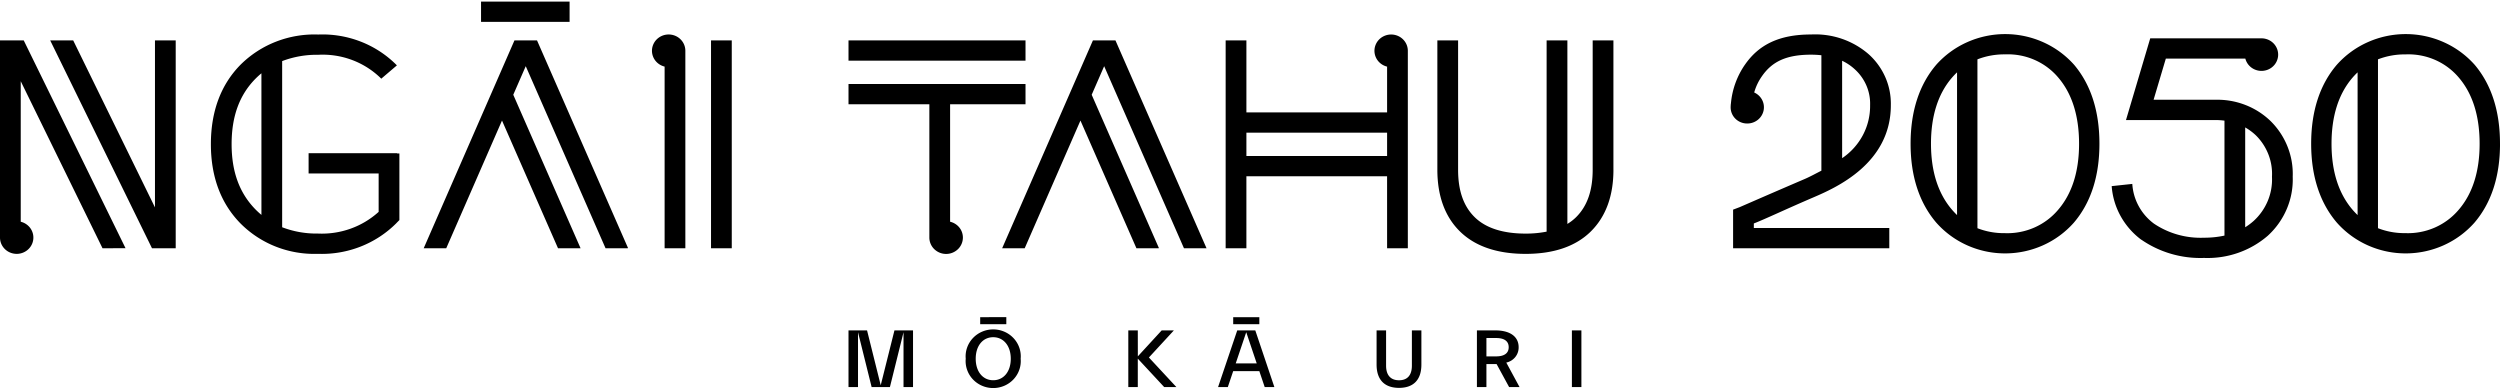 <?xml version="1.0" encoding="utf-8"?>
<svg xmlns="http://www.w3.org/2000/svg" fill="none" viewBox="0 0 1191 185">
  <path fill="currentColor" d="m59.804 118.24-48.502-99H0v93.903a7.634 7.634 0 0 0 1.193 4.123 7.877 7.877 0 0 0 3.25 2.878 8.115 8.115 0 0 0 4.318.757 8.056 8.056 0 0 0 4.071-1.596 7.777 7.777 0 0 0 2.586-3.461 7.601 7.601 0 0 0 .313-4.275 7.713 7.713 0 0 0-2.054-3.786 7.993 7.993 0 0 0-3.797-2.146V38.689l38.963 79.584 10.961-.033zm12.607.033h11.295V19.24h-9.88v79.561l-38.96-79.56H23.91l48.502 99.032zm52.136-15.896a39.096 39.096 0 0 1-2.841-2.614c-7.638-7.791-11.364-17.962-11.364-31.092 0-13.205 3.712-23.398 11.347-31.146a38.485 38.485 0 0 1 2.851-2.604l.007 67.456zm64.346 3.862 1.378-1.399V73.108h-1.078v-.117h-42.177v9.655h33.368v18.291a39.954 39.954 0 0 1-13.398 8.011 40.63 40.63 0 0 1-15.528 2.317 45.613 45.613 0 0 1-17.039-3.004V29.104a46.328 46.328 0 0 1 17.194-3.004 39.94 39.94 0 0 1 16.16 2.493 39.207 39.207 0 0 1 13.703 8.733l.148.169 7.445-6.345-.265-.29a49.292 49.292 0 0 0-17.028-11.067 50.228 50.228 0 0 0-20.163-3.345 50.372 50.372 0 0 0-20.068 3.379 49.421 49.421 0 0 0-16.96 11.01c-9.367 9.507-14.119 22.234-14.119 37.847 0 15.52 4.742 28.226 14.119 37.777a49.08 49.08 0 0 0 16.873 11.051 50.05 50.05 0 0 0 20.01 3.416 50.638 50.638 0 0 0 20.312-3.452 49.68 49.68 0 0 0 17.12-11.223m40.269-95.82h42.184V.777h-42.184v9.656zm69.78 107.84.248-.101-43.361-98.932h-10.744l-43.244 99.033h10.74l26.567-60.849 26.688 60.849h10.751l-32.07-73.131 5.943-13.616 38.021 86.747h10.461zm17.673 0h9.879V24.219a7.638 7.638 0 0 0-1.195-4.123 7.884 7.884 0 0 0-3.251-2.876 8.114 8.114 0 0 0-4.317-.755 8.054 8.054 0 0 0-4.07 1.596 7.777 7.777 0 0 0-2.585 3.462 7.601 7.601 0 0 0-.313 4.274 7.71 7.71 0 0 0 2.055 3.786 7.996 7.996 0 0 0 3.797 2.145v86.545zm22.111 0h9.879V19.247h-9.879v99.026zm149.822-78.245h-84.326v9.655h38.516v63.487c0 2.07.842 4.055 2.34 5.519a8.088 8.088 0 0 0 5.649 2.286 8.088 8.088 0 0 0 5.649-2.286 7.717 7.717 0 0 0 2.34-5.519 7.625 7.625 0 0 0-1.707-4.802 7.944 7.944 0 0 0-4.388-2.731V49.683h35.927v-9.655zm0-20.77h-84.326v9.655h84.326v-9.656zm42.851 0h-10.744l-43.244 99.025h10.741l26.567-60.845 26.67 60.845h10.465l.241-.101-32.025-73.034 5.944-13.615 38.023 86.75h10.751l-43.389-99.026zM660.812 74.33h-67.026V63.204h67.026V74.33zm0 43.953h9.879V24.23a7.635 7.635 0 0 0-1.196-4.122 7.889 7.889 0 0 0-3.252-2.876 8.112 8.112 0 0 0-8.386.844 7.776 7.776 0 0 0-2.584 3.462 7.6 7.6 0 0 0-.312 4.273 7.709 7.709 0 0 0 2.055 3.786 7.993 7.993 0 0 0 3.796 2.145v21.817h-67.026V19.244H583.9v99.039h9.88V83.968h67.025l.007 34.315zm107.821-37.427V19.257h-9.879v61.6c0 9.944-2.59 17.342-7.921 22.624a22.371 22.371 0 0 1-4.132 3.196v-87.42h-9.893v91.094a50.696 50.696 0 0 1-9.987.935c-10.799 0-18.939-2.614-24.225-7.772-5.355-5.22-7.958-12.636-7.958-22.661V19.257h-9.88v61.6c0 12.544 3.651 22.466 10.854 29.49 7.204 7.025 17.7 10.597 31.209 10.597 13.43 0 23.885-3.593 31.051-10.681 7.166-7.088 10.768-16.973 10.768-29.403m300.97-20.155a26.185 26.185 0 0 1 5.15 3.835 26.095 26.095 0 0 1 5.92 9.047 25.478 25.478 0 0 1 1.69 10.61c.2 3.915-.48 7.824-1.98 11.457a27.052 27.052 0 0 1-6.73 9.583 29.327 29.327 0 0 1-4.05 3.028v-47.56zm-49.46 53.491c8.71 6.009 19.19 9.061 29.84 8.686 11.14.435 22.01-3.347 30.36-10.557a36.601 36.601 0 0 0 9.08-12.803 35.753 35.753 0 0 0 2.82-15.335c.19-4.895-.65-9.777-2.47-14.342a35.54 35.54 0 0 0-8.1-12.198 36.035 36.035 0 0 0-12.03-7.663 36.8 36.8 0 0 0-14.14-2.46h-29.54l5.83-19.604h37.88a7.705 7.705 0 0 0 2.2 3.694 7.973 7.973 0 0 0 3.87 1.995c1.45.298 2.96.19 4.36-.31 1.4-.5 2.62-1.374 3.53-2.52a7.66 7.66 0 0 0 1.63-3.966 7.57 7.57 0 0 0-.77-4.207 7.8 7.8 0 0 0-2.93-3.17 8.074 8.074 0 0 0-4.21-1.171h-52.99l-11.55 38.924h42.7c1.41.006 2.82.102 4.22.286v54.76c-3.2.69-6.47 1.029-9.74 1.009-8.51.357-16.91-2.012-23.92-6.749-3-2.241-5.47-5.088-7.23-8.346a25.2 25.2 0 0 1-3.02-10.53l-9.82 1.05a34.61 34.61 0 0 0 4.25 14.274 35.507 35.507 0 0 0 9.89 11.293M919.923 68.479c0-13.147 3.333-23.697 9.903-31.371a37.165 37.165 0 0 1 2.511-2.648v67.998a35.919 35.919 0 0 1-2.5-2.658c-6.578-7.717-9.914-18.254-9.914-31.314m22.128-40.213a35.268 35.268 0 0 1 13.148-2.371 31.736 31.736 0 0 1 14.1 2.642 31.021 31.021 0 0 1 11.382 8.55c6.498 7.674 9.786 18.238 9.786 31.395 0 13.158-3.326 23.695-9.896 31.372a31.266 31.266 0 0 1-11.4 8.54 31.978 31.978 0 0 1-14.103 2.673 34.682 34.682 0 0 1-13.014-2.355l-.003-80.446zm-19.628 2.584c-8.089 9.467-12.221 22.127-12.221 37.622 0 15.412 4.108 28.041 12.21 37.552a43.226 43.226 0 0 0 14.738 10.831 44.167 44.167 0 0 0 18.014 3.859 44.162 44.162 0 0 0 18.024-3.814 43.252 43.252 0 0 0 14.766-10.795c8.106-9.477 12.216-22.14 12.216-37.633 0-15.492-4.062-28.145-12.055-37.605a43.456 43.456 0 0 0-14.792-10.797 44.397 44.397 0 0 0-18.044-3.834 44.396 44.396 0 0 0-18.047 3.819 43.455 43.455 0 0 0-14.802 10.785m-44.842-1.894a23.657 23.657 0 0 1 5.964 3.993 22.331 22.331 0 0 1 5.607 7.81 21.877 21.877 0 0 1 1.759 9.385 29.605 29.605 0 0 1-3.44 14.231 30.396 30.396 0 0 1-9.884 10.98l-.006-46.4zm-46.313 1.877a38.332 38.332 0 0 0-6.663 18.473c-.09.37-.117 1.454-.131 1.615v.182a7.52 7.52 0 0 0 .578 2.954 7.664 7.664 0 0 0 1.697 2.51 7.856 7.856 0 0 0 2.554 1.681c.956.39 1.982.592 3.019.592a8.038 8.038 0 0 0 5.004-1.673 7.713 7.713 0 0 0 2.81-4.379 7.575 7.575 0 0 0-.638-5.13 7.84 7.84 0 0 0-3.801-3.593 25.05 25.05 0 0 1 3.674-7.738c4.786-6.913 11.498-10.274 23.416-10.274 1.643.001 3.285.09 4.917.269V81.32c-2.3 1.157-5.42 2.873-7.82 3.902-18.326 7.856-30.933 13.403-31.095 13.457l-3.151 1.194v18.396h74.415v-9.655h-64.536v-2.157c5.651-2.197 14.605-6.516 28.331-12.404 10.833-4.642 36.939-16.148 36.939-43.923a31.324 31.324 0 0 0-2.57-13.213 31.965 31.965 0 0 0-7.906-11.01c-7.532-6.588-17.428-9.997-27.524-9.48-15.221 0-24.921 4.881-31.512 14.405M1181.29 68.48c0 13.141-3.33 23.698-9.9 31.372a31.374 31.374 0 0 1-11.4 8.54 32.017 32.017 0 0 1-14.11 2.673c-4.45.056-8.87-.744-13.01-2.355V28.27a35.277 35.277 0 0 1 13.15-2.355 31.75 31.75 0 0 1 14.1 2.64 31.046 31.046 0 0 1 11.38 8.546c6.5 7.674 9.79 18.238 9.79 31.395m-58.13 33.962a36.01 36.01 0 0 1-2.51-2.658c-6.58-7.737-9.91-18.257-9.91-31.314 0-13.14 3.33-23.694 9.9-31.371a34.12 34.12 0 0 1 2.52-2.648v67.991zM1191 68.479c0-15.492-4.06-28.145-12.06-37.605a43.358 43.358 0 0 0-14.79-10.798 44.37 44.37 0 0 0-18.04-3.834 44.366 44.366 0 0 0-18.05 3.822 43.36 43.36 0 0 0-14.8 10.79c-8.11 9.467-12.22 22.133-12.22 37.625 0 15.402 4.11 28.041 12.21 37.552a43.252 43.252 0 0 0 14.74 10.831 44.188 44.188 0 0 0 18.02 3.859 44.181 44.181 0 0 0 18.02-3.814 43.325 43.325 0 0 0 14.77-10.795c8.1-9.47 12.21-22.134 12.21-37.633m-437.632 88.917h-4.528v26.998h4.528v-26.998zm-45.248 3.637h4.642c3.887 0 5.971 1.527 5.971 4.373s-2.066 4.374-5.971 4.374h-4.642v-8.747zm4.246-3.637h-8.774v26.998h4.528v-10.957h4.845l5.964 10.957h4.969l-6.315-11.66a7.543 7.543 0 0 0 4.284-2.63 7.232 7.232 0 0 0 1.604-4.688c0-5.123-4.163-8.017-11.091-8.017m-52.057 0h-4.528v16.28c0 7.468 4.005 11.102 10.696 11.102 6.69 0 10.651-3.637 10.651-11.102v-16.283h-4.529v16.801c0 4.71-2.279 6.964-6.122 6.964s-6.168-2.264-6.168-6.964v-16.798zm-60.383-6.301h-12.452v3.364h12.452v-3.364zm-11.25 22.033 5.007-14.87 5 14.87H588.7zm.72-15.728-9.132 26.998h4.642l2.565-7.593h12.452l2.562 7.593h4.604l-9.088-26.998h-8.605zm-47.373 0h-4.521v26.998h4.521v-13.545l12.572 13.538h5.81l-13.086-14.089 11.898-12.909h-5.81l-11.363 12.367-.021-12.36zm-77.212 13.494c0-6.228 3.444-10.251 8.327-10.251s8.371 4.037 8.371 10.251c0 6.213-3.443 10.247-8.371 10.247-4.928 0-8.327-4.067-8.327-10.247zm-4.762 0a12.551 12.551 0 0 0 .641 5.249 12.786 12.786 0 0 0 2.752 4.552 13.143 13.143 0 0 0 4.397 3.081 13.404 13.404 0 0 0 10.591 0 13.143 13.143 0 0 0 4.397-3.081 12.786 12.786 0 0 0 2.752-4.552c.584-1.687.803-3.475.641-5.249a12.556 12.556 0 0 0-.641-5.25 12.782 12.782 0 0 0-2.752-4.551 13.132 13.132 0 0 0-4.397-3.082 13.404 13.404 0 0 0-10.591 0 13.132 13.132 0 0 0-4.397 3.082 12.782 12.782 0 0 0-2.752 4.551 12.556 12.556 0 0 0-.641 5.25zm6.887-16.435h12.452v-3.364H466.96v3.364zm-53.895 2.934h-8.836v26.998h4.528v-26.137l6.488 26.137h8.715l6.481-26.137v26.137h4.528v-26.998h-8.85l-6.542 26.137-6.512-26.137z"/>
</svg>